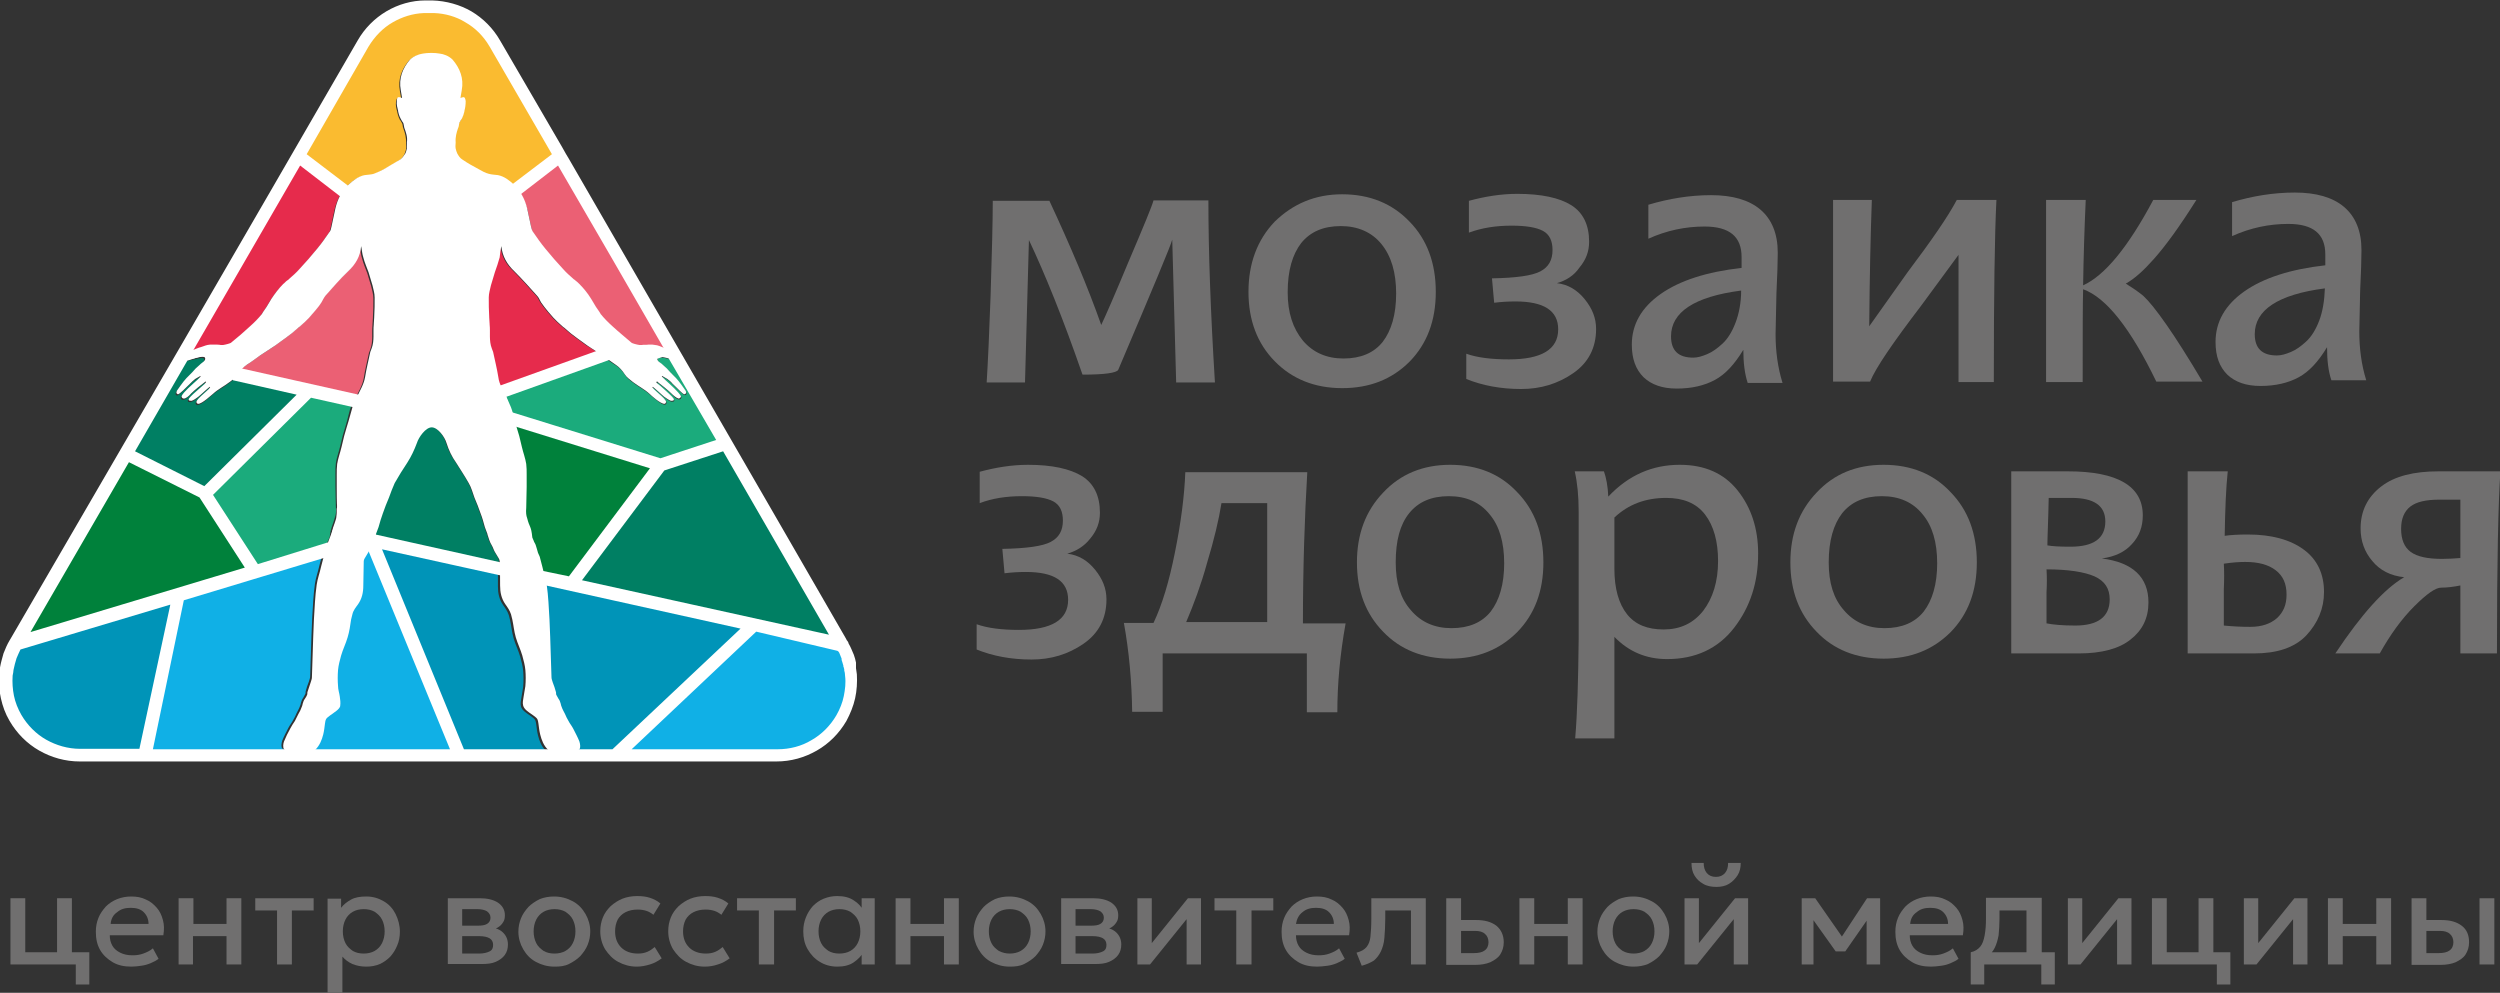 <?xml version="1.0" encoding="UTF-8"?> <svg xmlns="http://www.w3.org/2000/svg" xmlns:xlink="http://www.w3.org/1999/xlink" version="1.1" id="Слой_1" x="0px" y="0px" viewBox="0 0 573.9 227.9" style="enable-background:new 0 0 573.9 227.9;" xml:space="preserve"><rect x="0" y="0" width="573.9" height="227.9" fill="#333333" stroke="none"/> <style type="text/css"> .st0{fill:#706F6F;} .st1{fill:#00813B;} .st2{fill:#EB6074;} .st3{fill:#10B0E6;} .st4{fill:#E62B4C;} .st5{fill:#007F63;} .st6{fill:#0094B8;} .st7{fill:#FABB30;} .st8{fill-rule:evenodd;clip-rule:evenodd;fill:#1BAB7C;} .st9{fill:#FFFFFF;} </style> <g> <g> <g> <g> <path class="st0" d="M264.8,46h12.6c0,11.7,0.5,25.7,1.5,41.8H270L269.1,55c-0.3,1.3-4.5,11.3-12.4,29.9 c-0.4,0.7-3.1,1.1-8.2,1.1c-4.5-13-8.7-23.3-12.3-30.9l-0.9,32.7h-8.8c0.3-4.8,0.6-11.4,0.9-19.9c0.3-9.7,0.5-17,0.5-21.8h13 c4.9,10.5,8.9,20,11.9,28.5c1-2.1,3.1-6.9,6.3-14.6C262.6,51.8,264.5,47.2,264.8,46z"></path> <path class="st0" d="M308.1,44.6c6.3,0,11.5,2.1,15.5,6.3c4,4.1,6,9.5,6,16.1c0,6.6-2,11.9-6,16c-4.1,4.1-9.2,6.1-15.5,6.1 c-6.3,0-11.5-2.1-15.5-6.2c-4-4.1-6-9.4-6-15.9c0-6.5,2-11.9,6-16.1C296.8,46.8,301.9,44.6,308.1,44.6z M295.6,67.1 c0,4.7,1.2,8.3,3.5,11.1c2.3,2.7,5.4,4.1,9.3,4.1c4,0,7-1.3,9-3.8c2-2.6,3.1-6.3,3.1-11.1c0-4.8-1.1-8.6-3.4-11.4 c-2.2-2.7-5.4-4.1-9.3-4.1c-4,0-7,1.3-9.1,3.9C296.7,58.4,295.6,62.1,295.6,67.1z"></path> <path class="st0" d="M357.4,65c2.6,0.3,4.7,1.6,6.4,3.7c1.7,2.1,2.6,4.3,2.6,6.8c0,4.4-1.8,7.8-5.3,10.2 c-3.5,2.4-7.4,3.6-11.9,3.6c-4.7,0-8.9-0.8-12.6-2.3v-5.8c2.5,0.9,5.8,1.3,9.8,1.3c7.5,0,11.3-2.3,11.3-6.9 c0-4.3-3.3-6.4-9.8-6.4c-1.7,0-3.3,0.1-4.9,0.3l-0.5-5.6c5.5-0.1,9.2-0.6,11.1-1.6c1.9-1,2.8-2.6,2.8-4.9c0-2.1-0.7-3.6-2.2-4.4 c-1.5-0.8-3.9-1.2-7.2-1.2c-3.6,0-6.8,0.5-9.8,1.6v-7.3c3.7-1,7.4-1.6,11.1-1.6c5.5,0,9.7,0.9,12.4,2.6c2.7,1.7,4.1,4.5,4.1,8.4 c0,2.2-0.7,4.1-2.2,5.9C361.3,63.3,359.5,64.4,357.4,65z"></path> <path class="st0" d="M400.2,80.3c-2,3.3-4.1,5.6-6.5,6.9c-2.4,1.3-5.3,2-8.8,2c-3.3,0-5.8-0.9-7.6-2.6c-1.8-1.8-2.7-4.2-2.7-7.5 c0-4.6,2.2-8.5,6.6-11.6c4.4-3.1,10.6-5.1,18.6-6v-2.5c0-4.7-2.8-7-8.5-7c-4.4,0-8.7,0.9-12.9,2.8V47c4.7-1.4,9.5-2.2,14.4-2.2 c4.9,0,8.7,1.1,11.3,3.3c2.6,2.2,4,5.5,4,9.9c0,2.1-0.1,5.2-0.3,9.3c-0.1,5.5-0.2,8.7-0.2,9.4c0,3.9,0.5,7.7,1.6,11.2h-8 C400.5,85.8,400.2,83.2,400.2,80.3z M399.7,66.7c-10.8,1.4-16.1,5-16.1,10.5c0,3.3,1.7,4.9,5.1,4.9c1,0,2-0.3,3.2-0.8 c1.2-0.5,2.3-1.3,3.5-2.4c1.2-1.1,2.2-2.7,3-4.8C399.2,72,399.7,69.5,399.7,66.7z"></path> <path class="st0" d="M449.2,45.9h9.1c-0.4,7.8-0.6,21.8-0.6,41.8h-8.1V58.5L441,70.2c-6.4,8.4-10.4,14.2-11.7,17.4h-8.5V45.9 h8.9c-0.3,8.1-0.5,17.8-0.6,29l8.8-12.4C443.4,55.2,447.2,49.7,449.2,45.9z"></path> <path class="st0" d="M478.1,87.7h-8.4V45.9h9.1c-0.3,6.6-0.5,13.1-0.6,19.6c4.9-2.2,10.3-8.7,16.1-19.6h9.9 c-3.9,6.2-7.2,10.7-9.8,13.6c-2.3,2.6-4.4,4.5-6.4,5.6c1.6,1,2.9,1.9,4,2.8c2.6,2.4,7.2,8.9,13.6,19.7H495 c-5.9-12.2-11.5-19.3-16.8-21.2C478.1,69.5,478.1,76.6,478.1,87.7z"></path> <path class="st0" d="M534.2,79.7c-2,3.3-4.1,5.6-6.5,6.9c-2.4,1.3-5.3,2-8.8,2c-3.3,0-5.8-0.9-7.6-2.6c-1.8-1.8-2.7-4.2-2.7-7.5 c0-4.6,2.2-8.5,6.6-11.6c4.4-3.1,10.6-5.1,18.6-6v-2.5c0-4.7-2.8-7-8.5-7c-4.4,0-8.7,0.9-12.9,2.8v-7.8 c4.7-1.4,9.5-2.2,14.4-2.2c4.9,0,8.7,1.1,11.3,3.3c2.6,2.2,4,5.5,4,9.9c0,2.1-0.1,5.2-0.3,9.3c-0.1,5.5-0.2,8.7-0.2,9.4 c0,3.9,0.5,7.7,1.6,11.2h-8C534.5,85.3,534.2,82.7,534.2,79.7z M533.7,66.2c-10.8,1.4-16.1,5-16.1,10.5c0,3.3,1.7,4.9,5.1,4.9 c1,0,2-0.3,3.2-0.8c1.2-0.5,2.3-1.3,3.5-2.4c1.2-1.1,2.2-2.7,3-4.8C533.2,71.5,533.6,69,533.7,66.2z"></path> </g> <g> <path class="st0" d="M245,127.1c2.6,0.3,4.7,1.6,6.4,3.7c1.7,2.1,2.6,4.3,2.6,6.8c0,4.4-1.8,7.8-5.3,10.2 c-3.5,2.4-7.4,3.6-11.9,3.6c-4.7,0-8.9-0.8-12.6-2.3v-5.8c2.5,0.9,5.8,1.3,9.7,1.3c7.5,0,11.3-2.3,11.3-6.9 c0-4.3-3.2-6.4-9.7-6.4c-1.7,0-3.3,0.1-4.9,0.3l-0.5-5.6c5.5-0.1,9.2-0.6,11.1-1.6c1.9-1,2.8-2.6,2.8-4.9c0-2.1-0.7-3.6-2.2-4.4 c-1.5-0.8-3.9-1.2-7.2-1.2c-3.6,0-6.8,0.5-9.7,1.6v-7.2c3.7-1,7.4-1.6,11.1-1.6c5.5,0,9.6,0.9,12.4,2.6c2.7,1.7,4.1,4.5,4.1,8.4 c0,2.2-0.7,4.1-2.2,5.9C248.9,125.4,247.1,126.5,245,127.1z"></path> <path class="st0" d="M266.9,150v13.4h-7c-0.1-7-0.7-13.8-1.9-20.4h6.8c2-4.2,3.6-9.6,4.9-16.1c1.4-6.9,2.2-13.1,2.4-18.5h28 c-0.6,10.2-1,21.8-1,34.7h9.8c-1.3,7.2-1.9,14-1.9,20.4h-7V150H266.9z M290.9,115.5h-10.5c-0.6,3.8-1.7,8.4-3.3,13.7 c-1.4,5.1-3.1,9.6-4.8,13.6h18.6V115.5z"></path> <path class="st0" d="M332.9,106.7c6.3,0,11.5,2.1,15.4,6.3c4,4.1,6,9.5,6,16.1c0,6.6-2,11.9-6,16c-4.1,4.1-9.2,6.1-15.4,6.1 c-6.3,0-11.5-2.1-15.4-6.2c-4-4.1-6-9.4-6-15.9c0-6.5,2-11.8,6-16C321.5,108.8,326.7,106.7,332.9,106.7z M320.4,129.1 c0,4.7,1.1,8.3,3.5,11c2.3,2.7,5.4,4.1,9.3,4.1c4,0,7-1.3,9-3.8c2-2.6,3.1-6.3,3.1-11.1c0-4.8-1.1-8.6-3.4-11.3 c-2.2-2.7-5.3-4.1-9.3-4.1c-4,0-7,1.3-9.1,3.9C321.4,120.4,320.4,124.1,320.4,129.1z"></path> <path class="st0" d="M385.6,106.7c5.8,0,10.2,2,13.3,5.9c3.1,3.9,4.7,8.7,4.7,14.5c0,6.6-1.8,12.2-5.5,17 c-3.7,4.8-8.9,7.2-15.4,7.2c-4.8,0-8.8-1.7-12.1-5.1v23.3h-9c0.5-5.8,0.7-13.4,0.8-22.8v-29.2c0-3.6-0.3-6.7-0.9-9.3h6.7 c0.5,1.4,0.9,3.4,1,5.8C373.9,109,379.4,106.7,385.6,106.7z M370.6,118.8v11.8c0,4.5,1,8,2.9,10.4c1.9,2.4,4.7,3.5,8.4,3.5 c3.8,0,6.8-1.4,9.1-4.3c2.2-2.9,3.4-6.7,3.4-11.4c0-4.5-1-8.1-3-10.7c-2-2.6-5-3.8-8.9-3.8C377.7,114.3,373.8,115.8,370.6,118.8 z"></path> <path class="st0" d="M432.4,106.7c6.3,0,11.5,2.1,15.4,6.3c4,4.1,6,9.5,6,16.1c0,6.6-2,11.9-6,16c-4.1,4.1-9.2,6.1-15.4,6.1 c-6.3,0-11.5-2.1-15.4-6.2c-4-4.1-6-9.4-6-15.9c0-6.5,2-11.8,6-16C421,108.8,426.1,106.7,432.4,106.7z M419.8,129.1 c0,4.7,1.1,8.3,3.5,11c2.3,2.7,5.4,4.1,9.3,4.1c4,0,7-1.3,9-3.8c2-2.6,3.1-6.3,3.1-11.1c0-4.8-1.1-8.6-3.4-11.3 c-2.2-2.7-5.3-4.1-9.3-4.1c-4,0-7,1.3-9.1,3.9C420.9,120.4,419.8,124.1,419.8,129.1z"></path> <path class="st0" d="M477.2,150h-15.5v-41.8h13c11.4,0,17.2,3.4,17.2,10.1c0,2.6-0.8,4.8-2.5,6.6c-1.6,1.8-3.9,2.9-6.9,3.3 c7.1,0.9,10.7,4.3,10.7,10.1c0,3.6-1.4,6.4-4.1,8.5C486.5,148.9,482.5,150,477.2,150z M469.8,135.9v7.2c1.5,0.3,3.7,0.5,6.6,0.5 c5.2,0,7.9-2,7.9-6c0-2.5-1.1-4.2-3.5-5.3c-2.3-1-6-1.6-11-1.6C469.9,132.5,469.9,134.1,469.8,135.9z M470,125.2 c1.1,0.2,2.8,0.3,5.3,0.3c5.3,0,8-1.9,8-5.8c0-3.6-2.6-5.4-7.7-5.4h-5.3C470.2,119.6,470,123.3,470,125.2z"></path> <path class="st0" d="M502.2,150v-41.8h9.2c-0.4,3.8-0.6,8.7-0.7,14.8c1.4-0.2,3.2-0.3,5.3-0.3c5.5,0,9.8,1.2,12.9,3.5 c3.1,2.3,4.6,5.6,4.6,9.7c0,3.8-1.4,7.1-4.1,10c-2.7,2.8-6.7,4.1-12,4.1H502.2z M510.5,135.2v8.4c2,0.2,4,0.3,6.1,0.3 c2.6,0,4.6-0.7,6.1-2c1.5-1.4,2.2-3.1,2.2-5.4c0-2.5-0.8-4.3-2.5-5.6c-1.7-1.3-4-1.9-7-1.9c-1.3,0-2.9,0.1-4.9,0.4 C510.6,131.1,510.6,133.1,510.5,135.2z"></path> <path class="st0" d="M551.9,132.5c-3.1-0.3-5.6-1.6-7.3-3.7c-1.8-2.1-2.7-4.6-2.7-7.5c0-4,1.6-7.2,4.7-9.6 c3.1-2.4,7.5-3.5,13.2-3.5h14.2c-0.5,7-0.8,20.9-0.8,41.8h-8.4v-15.6c-1.5,0.3-3,0.5-4.4,0.5c-1.3,0-3.3,1.4-6.2,4.3 c-2.9,2.9-5.5,6.5-7.9,10.8h-10.2C542.1,141,547.3,135.2,551.9,132.5z M564.8,128.1v-13.4H560c-3.1,0-5.3,0.5-6.7,1.6 c-1.4,1.1-2.1,2.8-2.1,5.1c0,2.4,0.7,4.2,2.2,5.3c1.5,1.1,3.9,1.6,7.2,1.6C562.1,128.3,563.5,128.2,564.8,128.1z"></path> </g> </g> <g> <path class="st0" d="M2.4,221.4v-15.2h3.4v12.4h7.3v-12.4h3.4v15.2H2.4z M17.4,226v-4.6h-2.5v-2.8h5.6v7.4H17.4z"></path> <path class="st0" d="M30.2,221.9c-1.7,0-3.1-0.3-4.3-1c-1.2-0.7-2.2-1.6-2.9-2.8c-0.7-1.2-1-2.6-1-4.2c0-1.2,0.2-2.2,0.6-3.2 c0.4-1,1-1.8,1.7-2.6c0.7-0.7,1.6-1.3,2.6-1.7c1-0.4,2.1-0.6,3.2-0.6c1.3,0,2.4,0.2,3.4,0.7c1,0.4,1.8,1.1,2.5,1.9 c0.7,0.8,1.1,1.7,1.4,2.8c0.3,1.1,0.3,2.2,0.1,3.5H25.2c0,0.9,0.2,1.7,0.6,2.4c0.4,0.7,1,1.2,1.8,1.6c0.8,0.4,1.7,0.6,2.8,0.6 c0.9,0,1.7-0.1,2.5-0.4c0.8-0.3,1.5-0.6,2.2-1.2l1.3,2.4c-0.5,0.4-1.1,0.7-1.8,1c-0.7,0.3-1.4,0.5-2.2,0.6 C31.7,221.8,30.9,221.9,30.2,221.9z M25.4,212.1h8.7c0-1.1-0.4-2-1.1-2.7c-0.7-0.7-1.7-1-3-1c-1.3,0-2.3,0.3-3.1,1 C26,210,25.5,210.9,25.4,212.1z"></path> <path class="st0" d="M41,221.4v-15.2h3.4v5.9H52v-5.9h3.4v15.2H52v-6.5h-7.7v6.5H41z"></path> <path class="st0" d="M63.6,221.4V209h-5v-2.8H72v2.8h-5v12.4H63.6z"></path> <path class="st0" d="M75.2,227.9v-21.6h3.1v2.1c0.6-0.8,1.4-1.4,2.3-1.9c0.9-0.5,2.1-0.7,3.5-0.7c1.5,0,2.8,0.4,4,1.1 c1.2,0.7,2.1,1.7,2.7,2.9c0.6,1.2,1,2.6,1,4.1c0,1.1-0.2,2.2-0.6,3.1c-0.4,1-0.9,1.8-1.6,2.6c-0.7,0.7-1.5,1.3-2.4,1.7 c-0.9,0.4-2,0.6-3.1,0.6c-1.2,0-2.2-0.2-3.2-0.6c-0.9-0.4-1.7-1-2.3-1.7v8.4H75.2z M83.5,218.9c0.9,0,1.8-0.2,2.5-0.6 c0.7-0.4,1.3-1,1.7-1.8c0.4-0.8,0.6-1.7,0.6-2.7s-0.2-1.9-0.6-2.7c-0.4-0.8-1-1.3-1.7-1.8c-0.7-0.4-1.6-0.6-2.5-0.6 c-0.9,0-1.8,0.2-2.5,0.6c-0.7,0.4-1.3,1-1.7,1.8c-0.4,0.8-0.6,1.7-0.6,2.7s0.2,1.9,0.6,2.7c0.4,0.8,1,1.3,1.7,1.8 C81.7,218.7,82.5,218.9,83.5,218.9z"></path> <path class="st0" d="M102.8,221.4v-15.2h7.3c1.7,0,3.1,0.3,4.2,1c1,0.7,1.6,1.6,1.6,2.9c0,0.6-0.1,1.2-0.4,1.6 c-0.3,0.5-0.7,0.9-1.2,1.2c-0.5,0.3-1.1,0.5-1.8,0.7l-0.1-0.8c1.4,0.2,2.4,0.6,3.1,1.3c0.7,0.7,1.1,1.6,1.1,2.7 c0,0.9-0.2,1.7-0.7,2.4c-0.5,0.7-1.2,1.2-2.1,1.6c-0.9,0.4-2,0.5-3.3,0.5H102.8z M106.1,218.9h3.9c1,0,1.8-0.2,2.4-0.5 c0.6-0.3,0.8-0.8,0.8-1.5c0-0.7-0.3-1.2-0.8-1.5c-0.5-0.3-1.3-0.5-2.4-0.5h-4.3v-2.4h3.9c1,0,1.7-0.1,2.2-0.4 c0.5-0.3,0.8-0.8,0.8-1.4c0-0.7-0.3-1.1-0.8-1.5c-0.5-0.3-1.3-0.5-2.2-0.5h-3.5V218.9z"></path> <path class="st0" d="M127.3,221.9c-1.6,0-3-0.4-4.3-1.1s-2.2-1.7-2.9-2.9c-0.7-1.2-1.1-2.6-1.1-4c0-1.1,0.2-2.1,0.6-3.1 c0.4-1,1-1.8,1.7-2.6c0.7-0.7,1.6-1.3,2.6-1.8c1-0.4,2.1-0.6,3.3-0.6c1.6,0,3,0.4,4.3,1.1c1.3,0.7,2.2,1.7,2.9,2.9 c0.7,1.2,1.1,2.6,1.1,4c0,1.1-0.2,2.1-0.6,3.1c-0.4,1-1,1.8-1.7,2.6c-0.7,0.7-1.6,1.3-2.6,1.8S128.5,221.9,127.3,221.9z M127.3,218.9c0.9,0,1.8-0.2,2.5-0.6c0.7-0.4,1.3-1,1.7-1.8c0.4-0.8,0.6-1.7,0.6-2.7s-0.2-1.9-0.6-2.7c-0.4-0.8-1-1.3-1.7-1.8 c-0.7-0.4-1.6-0.6-2.5-0.6c-0.9,0-1.8,0.2-2.5,0.6c-0.7,0.4-1.3,1-1.7,1.8c-0.4,0.8-0.6,1.7-0.6,2.7s0.2,1.9,0.6,2.7 c0.4,0.8,1,1.3,1.7,1.8C125.5,218.7,126.3,218.9,127.3,218.9z"></path> <path class="st0" d="M146.2,221.9c-1.6,0-3-0.4-4.3-1.1c-1.3-0.7-2.2-1.7-3-2.9c-0.7-1.2-1.1-2.6-1.1-4.1c0-1.2,0.2-2.2,0.6-3.2 c0.4-1,1-1.8,1.8-2.6c0.8-0.7,1.7-1.3,2.7-1.7c1-0.4,2.2-0.6,3.4-0.6c1,0,2,0.1,2.9,0.4c0.9,0.3,1.7,0.7,2.4,1.3l-1.6,2.6 c-0.5-0.4-1-0.7-1.6-0.9c-0.6-0.2-1.3-0.3-2-0.3c-1.1,0-2,0.2-2.8,0.6c-0.8,0.4-1.4,1-1.8,1.7c-0.4,0.8-0.6,1.7-0.6,2.7 c0,1.6,0.5,2.8,1.4,3.7c0.9,0.9,2.2,1.4,3.8,1.4c0.8,0,1.5-0.1,2.2-0.4c0.7-0.3,1.2-0.7,1.7-1.1l1.6,2.6 c-0.8,0.6-1.7,1.1-2.7,1.4C148.2,221.7,147.2,221.9,146.2,221.9z"></path> <path class="st0" d="M161.8,221.9c-1.6,0-3-0.4-4.3-1.1c-1.3-0.7-2.2-1.7-3-2.9c-0.7-1.2-1.1-2.6-1.1-4.1c0-1.2,0.2-2.2,0.6-3.2 c0.4-1,1-1.8,1.8-2.6c0.8-0.7,1.7-1.3,2.7-1.7c1-0.4,2.2-0.6,3.4-0.6c1,0,2,0.1,2.9,0.4c0.9,0.3,1.7,0.7,2.4,1.3l-1.6,2.6 c-0.5-0.4-1-0.7-1.6-0.9c-0.6-0.2-1.3-0.3-2-0.3c-1.1,0-2,0.2-2.8,0.6c-0.8,0.4-1.4,1-1.8,1.7c-0.4,0.8-0.6,1.7-0.6,2.7 c0,1.6,0.5,2.8,1.4,3.7c0.9,0.9,2.2,1.4,3.8,1.4c0.8,0,1.5-0.1,2.2-0.4c0.7-0.3,1.2-0.7,1.7-1.1l1.6,2.6 c-0.8,0.6-1.7,1.1-2.7,1.4C163.9,221.7,162.9,221.9,161.8,221.9z"></path> <path class="st0" d="M174.2,221.4V209h-5v-2.8h13.5v2.8h-5v12.4H174.2z"></path> <path class="st0" d="M192.2,221.9c-1.5,0-2.9-0.4-4-1.1c-1.2-0.7-2.1-1.7-2.8-2.9c-0.7-1.2-1-2.6-1-4.1c0-1.2,0.2-2.2,0.6-3.2 c0.4-1,0.9-1.8,1.6-2.6c0.7-0.7,1.5-1.3,2.5-1.7c1-0.4,2-0.6,3.1-0.6c1.5,0,2.8,0.3,3.8,1c1,0.6,1.8,1.5,2.3,2.5l-0.5,0.7v-3.7h3 v15.2h-3v-3.7l0.5,0.7c-0.5,1-1.3,1.8-2.3,2.5S193.7,221.9,192.2,221.9z M192.7,218.9c0.9,0,1.8-0.2,2.5-0.6 c0.7-0.4,1.3-1,1.7-1.8c0.4-0.8,0.6-1.7,0.6-2.7s-0.2-1.9-0.6-2.7c-0.4-0.8-1-1.3-1.7-1.8c-0.7-0.4-1.6-0.6-2.5-0.6 c-0.9,0-1.8,0.2-2.5,0.6c-0.7,0.4-1.3,1-1.7,1.8c-0.4,0.8-0.6,1.7-0.6,2.7s0.2,1.9,0.6,2.7c0.4,0.8,1,1.3,1.7,1.8 C190.9,218.7,191.7,218.9,192.7,218.9z"></path> <path class="st0" d="M205.6,221.4v-15.2h3.4v5.9h7.7v-5.9h3.4v15.2h-3.4v-6.5H209v6.5H205.6z"></path> <path class="st0" d="M231.8,221.9c-1.6,0-3-0.4-4.3-1.1c-1.3-0.7-2.2-1.7-2.9-2.9c-0.7-1.2-1.1-2.6-1.1-4c0-1.1,0.2-2.1,0.6-3.1 c0.4-1,1-1.8,1.7-2.6c0.7-0.7,1.6-1.3,2.6-1.8c1-0.4,2.1-0.6,3.3-0.6c1.6,0,3,0.4,4.3,1.1c1.3,0.7,2.2,1.7,2.9,2.9 c0.7,1.2,1.1,2.6,1.1,4c0,1.1-0.2,2.1-0.6,3.1c-0.4,1-1,1.8-1.7,2.6c-0.7,0.7-1.6,1.3-2.6,1.8S233,221.9,231.8,221.9z M231.8,218.9c0.9,0,1.8-0.2,2.5-0.6c0.7-0.4,1.3-1,1.7-1.8c0.4-0.8,0.6-1.7,0.6-2.7s-0.2-1.9-0.6-2.7c-0.4-0.8-1-1.3-1.7-1.8 c-0.7-0.4-1.6-0.6-2.5-0.6c-0.9,0-1.8,0.2-2.5,0.6c-0.7,0.4-1.3,1-1.7,1.8c-0.4,0.8-0.6,1.7-0.6,2.7s0.2,1.9,0.6,2.7 c0.4,0.8,1,1.3,1.7,1.8C230.1,218.7,230.9,218.9,231.8,218.9z"></path> <path class="st0" d="M243.6,221.4v-15.2h7.3c1.7,0,3.1,0.3,4.2,1c1,0.7,1.6,1.6,1.6,2.9c0,0.6-0.1,1.2-0.4,1.6 c-0.3,0.5-0.7,0.9-1.2,1.2c-0.5,0.3-1.1,0.5-1.8,0.7l-0.1-0.8c1.4,0.2,2.4,0.6,3.1,1.3s1.1,1.6,1.1,2.7c0,0.9-0.2,1.7-0.7,2.4 c-0.5,0.7-1.2,1.2-2.1,1.6c-0.9,0.4-2,0.5-3.3,0.5H243.6z M246.9,218.9h3.9c1,0,1.8-0.2,2.4-0.5c0.6-0.3,0.8-0.8,0.8-1.5 c0-0.7-0.3-1.2-0.8-1.5c-0.5-0.3-1.3-0.5-2.4-0.5h-4.3v-2.4h3.9c1,0,1.7-0.1,2.2-0.4c0.5-0.3,0.8-0.8,0.8-1.4 c0-0.7-0.3-1.1-0.8-1.5c-0.5-0.3-1.3-0.5-2.2-0.5h-3.5V218.9z"></path> <path class="st0" d="M261.1,221.4v-15.2h3.3v10.3l8.3-10.3h3v15.2h-3.3V211l-8.4,10.4H261.1z"></path> <path class="st0" d="M283.8,221.4V209h-5v-2.8h13.5v2.8h-5v12.4H283.8z"></path> <path class="st0" d="M302.4,221.9c-1.7,0-3.1-0.3-4.3-1c-1.2-0.7-2.2-1.6-2.9-2.8c-0.7-1.2-1-2.6-1-4.2c0-1.2,0.2-2.2,0.6-3.2 c0.4-1,1-1.8,1.7-2.6c0.7-0.7,1.6-1.3,2.6-1.7s2.1-0.6,3.2-0.6c1.3,0,2.4,0.2,3.4,0.7c1,0.4,1.8,1.1,2.5,1.9 c0.7,0.8,1.1,1.7,1.4,2.8c0.3,1.1,0.3,2.2,0.1,3.5h-12.2c0,0.9,0.2,1.7,0.6,2.4c0.4,0.7,1,1.2,1.8,1.6c0.8,0.4,1.7,0.6,2.8,0.6 c0.9,0,1.7-0.1,2.5-0.4c0.8-0.3,1.5-0.6,2.2-1.2l1.3,2.4c-0.5,0.4-1.1,0.7-1.8,1c-0.7,0.3-1.4,0.5-2.2,0.6 C303.8,221.8,303.1,221.9,302.4,221.9z M297.5,212.1h8.7c0-1.1-0.4-2-1.1-2.7c-0.7-0.7-1.7-1-3-1c-1.3,0-2.3,0.3-3.1,1 C298.2,210,297.7,210.9,297.5,212.1z"></path> <path class="st0" d="M312.6,221.7l-1.2-3c1.1-0.3,1.8-0.7,2.3-1.3c0.5-0.6,0.8-1.4,0.9-2.4c0.1-1,0.2-2.3,0.2-4v-4.8h12.5v15.2 h-3.4V209H318v2c0,1.6-0.1,3-0.2,4.3s-0.4,2.2-0.8,3.1c-0.4,0.8-0.9,1.5-1.6,2.1C314.6,221,313.7,221.4,312.6,221.7z"></path> <path class="st0" d="M332,221.4v-15.2h3.4v12.6h2.9c1.1,0,2-0.2,2.5-0.6c0.6-0.4,0.9-1.1,0.9-1.9c0-0.8-0.3-1.5-0.8-1.9 c-0.5-0.5-1.3-0.7-2.3-0.7h-3.7v-2.5h3.9c2,0,3.5,0.4,4.7,1.3c1.1,0.9,1.7,2.2,1.7,3.8c0,1.1-0.3,2-0.8,2.8 c-0.5,0.8-1.3,1.3-2.3,1.8c-1,0.4-2.1,0.6-3.5,0.6H332z"></path> <path class="st0" d="M348.8,221.4v-15.2h3.4v5.9h7.7v-5.9h3.4v15.2h-3.4v-6.5h-7.7v6.5H348.8z"></path> <path class="st0" d="M375,221.9c-1.6,0-3-0.4-4.3-1.1s-2.2-1.7-2.9-2.9c-0.7-1.2-1.1-2.6-1.1-4c0-1.1,0.2-2.1,0.6-3.1 c0.4-1,1-1.8,1.7-2.6c0.7-0.7,1.6-1.3,2.6-1.8c1-0.4,2.1-0.6,3.3-0.6c1.6,0,3,0.4,4.3,1.1c1.3,0.7,2.2,1.7,2.9,2.9 c0.7,1.2,1.1,2.6,1.1,4c0,1.1-0.2,2.1-0.6,3.1c-0.4,1-1,1.8-1.7,2.6c-0.7,0.7-1.6,1.3-2.6,1.8C377.3,221.7,376.2,221.9,375,221.9 z M375,218.9c0.9,0,1.8-0.2,2.5-0.6c0.7-0.4,1.3-1,1.7-1.8c0.4-0.8,0.6-1.7,0.6-2.7s-0.2-1.9-0.6-2.7c-0.4-0.8-1-1.3-1.7-1.8 c-0.7-0.4-1.6-0.6-2.5-0.6c-0.9,0-1.8,0.2-2.5,0.6c-0.7,0.4-1.3,1-1.7,1.8c-0.4,0.8-0.6,1.7-0.6,2.7s0.2,1.9,0.6,2.7 c0.4,0.8,1,1.3,1.7,1.8C373.2,218.7,374.1,218.9,375,218.9z"></path> <path class="st0" d="M386.7,221.4v-15.2h3.3v10.3l8.3-10.3h3v15.2H398V211l-8.4,10.4H386.7z M394,203.6c-1.1,0-2.2-0.2-3-0.7 c-0.9-0.5-1.5-1.1-2-1.9c-0.5-0.8-0.7-1.8-0.7-2.9h2.8c0,0.9,0.2,1.7,0.7,2.3c0.5,0.6,1.2,0.9,2.1,0.9c0.9,0,1.6-0.3,2.1-0.9 c0.5-0.6,0.7-1.3,0.7-2.3h2.9c0,1.1-0.2,2-0.7,2.8c-0.5,0.8-1.2,1.5-2,2C396.1,203.4,395.1,203.6,394,203.6z"></path> <path class="st0" d="M413.6,221.4v-15.2h3h0.1l6.9,9.9l-1.5,0l6.5-9.9h3v15.2h-3.1l0-11.2l0.6,0.3l-5.5,7.9h-2.2l-5.7-8l0.6-0.3 l0,11.3H413.6z"></path> <path class="st0" d="M443.3,221.9c-1.7,0-3.1-0.3-4.3-1c-1.2-0.7-2.2-1.6-2.9-2.8c-0.7-1.2-1-2.6-1-4.2c0-1.2,0.2-2.2,0.6-3.2 c0.4-1,1-1.8,1.7-2.6c0.7-0.7,1.6-1.3,2.6-1.7s2.1-0.6,3.2-0.6c1.3,0,2.4,0.2,3.4,0.7c1,0.4,1.8,1.1,2.5,1.9 c0.7,0.8,1.1,1.7,1.4,2.8c0.3,1.1,0.3,2.2,0.1,3.5h-12.2c0,0.9,0.2,1.7,0.6,2.4c0.4,0.7,1,1.2,1.8,1.6c0.8,0.4,1.7,0.6,2.8,0.6 c0.9,0,1.7-0.1,2.5-0.4c0.8-0.3,1.5-0.6,2.2-1.2l1.3,2.4c-0.5,0.4-1.1,0.7-1.8,1c-0.7,0.3-1.4,0.5-2.2,0.6 C444.8,221.8,444.1,221.9,443.3,221.9z M438.5,212.1h8.7c0-1.1-0.4-2-1.1-2.7c-0.7-0.7-1.7-1-3-1c-1.3,0-2.3,0.3-3.1,1 C439.1,210,438.6,210.9,438.5,212.1z"></path> <path class="st0" d="M465.2,221.4V209H459v2c0,1.4-0.1,2.6-0.2,3.7c-0.2,1.1-0.5,2.1-0.9,2.9c-0.4,0.8-1,1.5-1.8,2.1 c-0.8,0.6-1.7,1-2.9,1.2l-0.8-2.3c1-0.2,1.7-0.7,2.2-1.3c0.5-0.6,0.8-1.5,1-2.6c0.2-1.1,0.3-2.3,0.3-3.8v-4.8h12.8v15.2H465.2z M452.4,226v-7.3l2.1,0.2l0.5-0.3h16.7v7.4h-3.1v-4.6h-13.1v4.6H452.4z"></path> <path class="st0" d="M474.7,221.4v-15.2h3.3v10.3l8.3-10.3h3v15.2H486V211l-8.4,10.4H474.7z"></path> <path class="st0" d="M494,221.4v-15.2h3.4v12.4h7.3v-12.4h3.4v15.2H494z M508.9,226v-4.6h-2.5v-2.8h5.6v7.4H508.9z"></path> <path class="st0" d="M515.1,221.4v-15.2h3.3v10.3l8.3-10.3h3v15.2h-3.3V211l-8.4,10.4H515.1z"></path> <path class="st0" d="M534.4,221.4v-15.2h3.4v5.9h7.7v-5.9h3.4v15.2h-3.4v-6.5h-7.7v6.5H534.4z"></path> <path class="st0" d="M553.6,221.4v-15.2h3.4v12.6h2.8c1.1,0,2-0.2,2.5-0.6c0.6-0.4,0.9-1.1,0.9-1.9c0-0.8-0.3-1.5-0.8-1.9 c-0.5-0.5-1.3-0.7-2.3-0.7h-3.5v-2.5h3.8c2,0,3.5,0.4,4.7,1.3s1.7,2.2,1.7,3.8c0,1.1-0.3,2-0.8,2.8c-0.5,0.8-1.3,1.3-2.3,1.8 c-1,0.4-2.1,0.6-3.5,0.6H553.6z M569.2,221.4v-15.2h3.4v15.2H569.2z"></path> </g> <g> <path class="st1" d="M117.9,96.3l33.7,10.4L131.2,134l-6.2-1.3c-0.2-0.9-0.5-1.8-0.7-2.7c-0.2-0.8-0.4-1.5-0.6-2.3 c-0.1-0.3-0.3-0.6-0.4-0.9c-0.2-0.6-0.3-1.2-0.5-1.7c-0.1-0.4-0.4-0.7-0.5-1.1c-0.1-0.2-0.2-0.5-0.3-0.7v0v0 c-0.3-2.9-0.6-2.1-1.2-4.5c-0.2-0.5-0.3-1.3-0.2-2.3c0-1,0.1-3.9,0.1-4.8c0-0.1,0-0.2,0-0.2v0c0-0.3,0-0.5,0-0.8 c0-0.6,0-1.2,0-1.9l0,0c0-0.8,0-1.6-0.1-2.4c-0.2-1.3-0.7-2.6-1-3.9c-0.2-0.8-0.4-1.6-0.6-2.5c-0.3-1.1-0.7-2.2-1-3.4L117.9,96.3 L117.9,96.3z"></path> <path class="st2" d="M81.2,92l-26.9-6l0,0c0.1-0.2,0.2-0.4,0.4-0.5l0.8-0.9c0.3-0.3,0.6-0.5,0.9-0.7c1-0.6,2-1.4,3-2.1 c1.2-0.8,2.4-1.6,3.5-2.3c0.4-0.3,0.7-0.5,1.1-0.8c0,0,2.1-1.5,2.7-2c0,0,0,0,0,0c0.5-0.4,1-0.9,1.5-1.3c0,0,0.1-0.1,0.4-0.3 c0,0,0.1-0.1,0.1-0.1l0,0c0.3-0.3,0.7-0.6,1-0.9c0.3-0.3,0.6-0.6,0.9-0.9h0l0,0l1.3-1.5c0.6-0.7,1.1-1.3,1.6-2.1 c0.3-0.5,0.5-1,0.9-1.5c1.7-1.9,3.4-3.9,5.2-5.6c1.7-1.6,2.8-3.4,3-5.8l0,0l0,0c0.2,0.9,0.2,1.7,0.5,2.6c0.3,1.2,0.8,2.3,1.2,3.4 c0.3,1,0.6,2,0.9,3c0.2,0.9,0.5,1.8,0.5,2.8c0,1.5,0,2.9-0.1,4.4h0l0,0.1l-0.1,1.6c0,0,0,0.1,0,0.1c-0.2,1.8,0.2,3.7-0.5,5.5 c-0.1,0.3-0.2,0.5-0.3,0.8c-0.4,1.9-0.9,3.9-1.2,5.8c-0.3,1.7-1.2,3.1-1.9,4.6C81.5,91.4,81.4,91.7,81.2,92L81.2,92z"></path> <path class="st3" d="M41,136.6l-7.7,36.8l5.6,0l66.6,0.2l-20.2-49.2c-0.1,0.2-0.2,0.4-0.4,0.6c-0.3,0.5-0.4,1-0.7,1.5 c-0.3,0.5-0.6,1-0.9,1.5c-0.1,0.2-0.2,0.4-0.2,0.6c-0.1,1.9-0.1,3.7-0.1,5.6c0,1.6-0.3,3-1.2,4.3c-0.5,0.7-1,1.4-1.3,2.3 c-0.1,0.4-0.2,0.8-0.3,1.2c-0.3,1.4-0.4,2.7-0.8,4.1c-0.4,1.4-1.1,2.8-1.5,4.2c-0.3,1.1-0.6,2.2-0.7,3.3c-0.1,1.2-0.1,2.5,0,3.7 c0.1,0.8,0.3,1.6,0.4,2.4c0.1,0.7,0.3,1.4,0.1,2.1c-0.1,0.4-0.5,0.9-0.9,1.2c-0.6,0.5-1.3,0.9-1.9,1.4c0,0-0.4,0.3-0.5,0.6 c-0.1,0.3-0.1,0.3-0.2,0.9c-0.1,0.8-0.2,1.7-0.4,2.5c-0.3,1.2-0.8,2.6-1.8,3.5c-0.8,0.8-2.1,1-3.4,1c-0.6,0-1.2-0.1-1.8-0.1 c-0.7-0.1-1.5-0.5-2-1c-0.3-0.3-0.2-1.2,0-1.8c0.4-1,0.9-1.9,1.4-2.9c0.3-0.6,0.8-1.2,1.1-1.8c0.3-0.5,0.6-1.1,0.8-1.6 c0.3-0.6,0.6-1.1,0.8-1.7c0.1-0.2,0.1-0.3,0.2-0.7c0.1-0.4,0.3-0.8,0.3-0.8c0.1-0.1,0.1-0.2,0.2-0.3l0,0c0.2-0.3,0.3-0.6,0.5-0.9 c0.1-0.2,0-0.5,0.1-0.7c0.2-0.7,0.4-1.4,0.7-2.1c0.1-0.4,0.3-0.8,0.3-1.2c0.1-3.1,0.2-6.2,0.3-9.3c0.1-2.7,0.2-5.3,0.4-8 c0.1-1.3,0.2-2.7,0.4-4c0.2-1.4,0.7-2.7,1-4.1c0.2-0.8,0.4-1.5,0.6-2.3c0.1-0.3,0.3-0.6,0.4-0.9c0.1-0.2,0.1-0.4,0.1-0.5 L41,136.6L41,136.6z"></path> <path class="st2" d="M118.7,43.5l9.9-7.6l26.1,45.2c-0.8-0.3-1.7-0.7-2.3-0.9c-0.5-0.2-1.4-0.6-1.9-0.6c-0.2,0-0.5-0.1-0.7-0.1 l0,0h0l0,0c-0.3,0-0.6,0-0.8,0c-0.4,0.1-1.2,0-1.6,0.1c-0.1,0-0.3,0-0.5,0c-0.7-0.1-1.7-0.4-1.8-0.5c-1.5-1.3-3-2.5-4.4-3.8 c-1-0.9-1.9-1.8-2.7-2.8c-0.1-0.2-0.2-0.3-0.3-0.5h0c-0.6-0.8-1-1.5-1-1.5l0,0h0c-0.3-0.5-0.6-1-0.9-1.5 c-0.8-1.3-1.7-2.4-2.7-3.4l0,0c-0.3-0.3-0.6-0.6-0.9-0.8c-0.1-0.1-0.2-0.2-0.4-0.3l0,0c0,0-0.1-0.1-0.1-0.1 c-0.8-0.7-1.6-1.4-2.3-2.2c-1.4-1.5-2.8-3.1-4.1-4.7c-1-1.2-1.9-2.5-2.8-3.8c-0.3-0.4-0.4-0.9-0.5-1.3c-0.3-1.4-0.6-2.8-0.9-4.2 C120.5,46.3,119.8,44.8,118.7,43.5L118.7,43.5z"></path> <path class="st4" d="M42.1,81.5l26.3-45.6l10.4,7.9c-1,1.2-1.6,2.7-2,4.3c-0.3,1.4-0.6,2.8-0.9,4.2c-0.1,0.5-0.2,1-0.5,1.3 c-0.9,1.3-1.8,2.6-2.8,3.8c-1.3,1.6-2.7,3.2-4.1,4.7c-0.7,0.8-1.5,1.5-2.3,2.2c0,0-0.1,0.1-0.1,0.1l0,0c-0.1,0.1-0.2,0.2-0.4,0.3 c-0.3,0.2-0.6,0.6-0.9,0.8v0c-1,1-1.9,2.2-2.7,3.4c-0.3,0.5-0.6,1-0.9,1.5h0l0,0c0,0-0.4,0.7-1,1.5h0c-0.1,0.2-0.2,0.3-0.3,0.5 c-0.8,1-1.7,1.9-2.7,2.8c-1.4,1.3-2.9,2.6-4.4,3.8c-0.1,0.1-1.1,0.4-1.8,0.5c-0.2,0-0.4,0-0.5,0c-0.4-0.1-1.2-0.1-1.6-0.1 c-0.2,0-0.5,0-0.8,0l0,0h0l0,0c-0.3,0-0.5,0.1-0.7,0.1c-0.5,0.1-1.4,0.5-1.9,0.6c-0.8,0.3-2.1,0.8-2.9,1.2 C42.4,81.3,42.3,81.4,42.1,81.5L42.1,81.5z"></path> <path class="st5" d="M79,147.8L79,147.8l0-0.1l0-0.1l0-0.1l0,0l0-0.1L79,147.8z M79.1,147.5L79.1,147.5L79.1,147.5L79.1,147.5 L79.1,147.5z M79.1,147.4L79.1,147.4L79.1,147.4L79.1,147.4L79.1,147.4z M79.2,147.1L79.2,147.1l0-0.1L79.2,147.1z M79.3,147 L79.3,147L79.3,147L79.3,147L79.3,147z M79.4,146.6L79.4,146.6L79.4,146.6L79.4,146.6L79.4,146.6z M79.4,146.5L79.4,146.5 L79.4,146.5l0.1-0.3l0,0C79.5,146.3,79.5,146.4,79.4,146.5L79.4,146.5z M85.2,124.6L85.2,124.6L85.2,124.6z M85.2,124.6 L85.2,124.6L85.2,124.6L85.2,124.6L85.2,124.6L85.2,124.6z M85.4,124.3l0-0.1L85.4,124.3L85.4,124.3L85.4,124.3L85.4,124.3 L85.4,124.3L85.4,124.3z M85.5,124.2c0.2-0.5,0.4-1.1,0.6-1.7c0,0,0,0,0-0.1l0,0l0,0c0.2-0.5,0.6-1.6,0.6-1.6 c0.3-1.1,0.6-2.1,1-3.2c0.4-1.2,0.9-2.4,1.4-3.6c0.4-1.1,0.8-2.2,1.3-3.3c0.9-1.6,1.9-3.2,2.9-4.7c0.9-1.4,1.6-2.9,2.2-4.5 c0.4-1.3,2-3.6,3.4-3.6h0c1.4,0,3,2.2,3.4,3.6c0.5,1.6,1.2,3.1,2.2,4.5c1,1.6,2,3.1,2.9,4.7c0.6,1,0.9,2.2,1.3,3.3 c0.5,1.2,1,2.4,1.4,3.6c0.4,1,0.7,2.1,1,3.2c0,0,0.4,1.1,0.6,1.6l0,0l0,0c0,0,0,0,0,0.1c0.3,0.9,0.5,1.7,1,2.5 c0.3,0.5,0.4,1,0.7,1.5c0.3,0.5,0.6,1,0.9,1.5c0.1,0.2,0.2,0.4,0.2,0.6l0.1,1.8l0,0l-29-6.4L85.5,124.2L85.5,124.2L85.5,124.2 L85.5,124.2L85.5,124.2L85.5,124.2z M114.5,130.5l0,0.4l0,0L114.5,130.5L114.5,130.5z M114.6,130.9l0,0.2l0,0.1l0,0l0,0.3l0-0.4 L114.6,130.9L114.6,130.9L114.6,130.9z M114.6,131.7L114.6,131.7L114.6,131.7L114.6,131.7L114.6,131.7z M114.6,131.9l0,0.2l0-0.1 L114.6,131.9L114.6,131.9L114.6,131.9z M114.6,132.1l0,0.2l0,0l0,0.1L114.6,132.1L114.6,132.1z M114.6,132.9L114.6,132.9 L114.6,132.9l0,0.1l0,0.3l0-0.2l0-0.1L114.6,132.9L114.6,132.9L114.6,132.9L114.6,132.9z M118.2,146.1L118.2,146.1l0.1,0.3l0,0 l0,0l0,0.1l0,0l0-0.1C118.3,146.4,118.2,146.3,118.2,146.1L118.2,146.1z M118.5,147L118.5,147L118.5,147l0.1,0.2l0,0L118.5,147 L118.5,147z M118.6,147.4L118.6,147.4L118.6,147.4L118.6,147.4L118.6,147.4L118.6,147.4L118.6,147.4L118.6,147.4z M118.8,147.8 L118.8,147.8L118.8,147.8L118.8,147.8z"></path> <path class="st5" d="M193.2,147.8h-0.3l-0.3-0.1c-20.5-4.5-41-9-61.5-13.6l0.1-0.2l20.4-27.2l0,0l15.1-4.9L193.2,147.8 L193.2,147.8z"></path> <path class="st5" d="M29,104.2l12.4-21.4l0,0c0.1,0,0.1,0,0.2,0.1l0,0l0.1,0l0,0c0,0,0,0,0.1,0c1.1,0.2,3.8-0.8,4.7-0.7 c0.1,0,0.2,0.1,0.3,0.1c0.5,0.8-0.8,1.3-1.1,1.7c-0.3,0.3-0.7,0.6-1,0.9c-0.4,0.5-1.1,1.2-1.7,1.8l-0.1,0.1 c-0.1,0.1-0.2,0.2-0.3,0.3c-0.7,0.7-2.2,2.9-2.2,2.9c0,0.1-0.1,0.3-0.1,0.4l0,0c0,0.2,0.1,0.3,0.3,0.4c0,0,0,0,0.1,0 c0.4-0.1,1.7-1.4,2.7-2.4c0.4-0.4,0.8-0.8,1.2-1.1l1.2-0.7c0.1,0,0,0.1,0,0.2c-0.2,0.2-0.4,0.4-0.7,0.7l0,0 c-1.2,1.1-3.2,2.8-3.6,3.7c-0.1,0.3,0.2,0.6,0.5,0.6h0c0,0,0,0,0,0c0.5,0,1.2-0.6,1.7-1.2c0.7-0.7,2.2-1.9,3-2.5 c0.1-0.1,0.3-0.2,0.3-0.2c0.1,0,0.1,0,0.1,0.1c0,0.1-0.2,0.2-0.3,0.4c-0.7,0.6-1.9,1.7-2.6,2.3c-0.2,0.2-1.1,1-1.1,1.3 c0,0.3,0.3,0.3,0.5,0.3c0.1,0,0.2,0,0.2,0c0.4-0.1,1.1-0.6,1.5-0.9c0.3-0.2,2.5-2.3,2.7-2.3c0,0,0,0,0,0c0.4,0.3-3.2,2.7-3.1,3.5 c0,0.2,0.2,0.4,0.4,0.4c0.9,0,3-2,3.4-2.3c1.2-1.1,2.5-1.7,3.8-2.7c0.8-0.6,1.4-1,1.9-1.8l0,0l26.9,6l0,0l0,0.1l0,0l-10.3-2.3 l-23.9,23.7l-0.2-0.2L29,104.2L29,104.2z M54.7,85.4c0.2-0.3,0.5-0.7,0.8-1l0,0L54.7,85.4L54.7,85.4L54.7,85.4z M72.1,71.4 L72.1,71.4L72.1,71.4L72.1,71.4z M72.3,71.1L72.3,71.1l-0.1,0.1L72.3,71.1z M72.5,70.9L72.5,70.9L72.5,70.9L72.5,70.9z M72.7,70.6L72.7,70.6L72.7,70.6L72.7,70.6L72.7,70.6L72.7,70.6z M72.7,70.6L72.7,70.6L72.7,70.6l0.1-0.1L72.7,70.6L72.7,70.6z M72.9,70.4L72.9,70.4l0.1-0.1L72.9,70.4L72.9,70.4L72.9,70.4L72.9,70.4z M73.2,70L73.2,70l-0.1,0.2L73.2,70z M73.4,69.7 L73.4,69.7L73.4,69.7L73.4,69.7L73.4,69.7z M85.7,69.7L85.7,69.7l0,0.1L85.7,69.7L85.7,69.7z M85.7,70.3L85.7,70.3L85.7,70.3 L85.7,70.3L85.7,70.3z M85.7,70.5L85.7,70.5l0,0.1l0,0.1l0,0.1L85.7,70.5z M85.7,70.9L85.7,70.9L85.7,70.9L85.7,70.9L85.7,70.9z M85.7,71L85.7,71L85.7,71L85.7,71L85.7,71z M85.7,71.6L85.7,71.6l0,0.1l0,0.2l0-0.1l0-0.1L85.7,71.6L85.7,71.6z M85.7,72.1 L85.7,72.1l0,0.1L85.7,72.1L85.7,72.1z M85.7,72.3L85.7,72.3l0,0.1l0,0l0,0.2l0-0.2l0,0L85.7,72.3L85.7,72.3z"></path> <polygon class="st1" points="3.9,147.6 28.9,104.1 46.9,113.2 58.5,131.2 46.3,135 3.9,147.6 "></polygon> <path class="st4" d="M138.3,81.7l-22.9,8.2c-0.5-1-1.1-2.1-1.3-3.3c-0.3-1.9-0.8-3.9-1.2-5.8c-0.1-0.3-0.2-0.5-0.3-0.8 c-0.7-1.8-0.3-3.7-0.5-5.5c0,0,0-0.1,0-0.1l-0.1-1.6l0-0.1h0c-0.1-1.5-0.1-2.9-0.1-4.4c0-0.9,0.3-1.9,0.5-2.8c0.3-1,0.6-2,0.9-3 c0.4-1.1,0.8-2.3,1.1-3.4c0.2-0.8,0.3-1.7,0.5-2.6l0,0l0,0c0.2,2.4,1.3,4.2,3,5.8c1.8,1.8,3.5,3.7,5.2,5.6c0.4,0.4,0.6,1,0.9,1.5 c0.5,0.7,1,1.4,1.6,2.1l1.3,1.5l0,0h0c0.3,0.3,0.6,0.6,0.9,0.9c0.3,0.3,0.7,0.6,1,0.9v0c0,0,0.1,0.1,0.1,0.1 c0.2,0.2,0.4,0.3,0.4,0.3c0.5,0.4,1,0.9,1.5,1.3c0,0,0,0,0,0c0.6,0.5,2.7,2,2.7,2c0.4,0.3,0.7,0.5,1.1,0.8 C136,80.1,137.1,80.9,138.3,81.7L138.3,81.7z"></path> <path class="st6" d="M85.2,124.6L85.2,124.6L85.2,124.6l0.1-0.1l0-0.1l0,0l0,0l0,0l0,0l0,0l0,0l0,0l0-0.1l0,0l0,0l0,0l0,0l29,6.4 l0,0l0,0.4l0,0.1l0,0.3l0,0l0,0.5v0l0,0.2l0,0l0,0.1l0,0.1l0,0l0,0.2l0,0.1l0,0.5v0l0,0.1l0,0.1l0,0.2l0,0.1l0,0.1l0,0.1l0,0.1v0 l0,0.1v0.1l0,0.2l0,0.1v0.1c0,1.6,0.3,3,1.2,4.3c0.5,0.7,1,1.4,1.3,2.3c0.1,0.4,0.2,0.8,0.3,1.2c0.3,1.4,0.4,2.7,0.8,4.1 c0.4,1.4,1.1,2.8,1.5,4.2c0.3,1.1,0.6,2.2,0.7,3.3c0.1,1.2,0.1,2.5,0,3.7c-0.1,0.8-0.3,1.6-0.4,2.4c-0.1,0.7-0.3,1.4-0.1,2.1 c0.1,0.4,0.5,0.9,0.9,1.2c0.6,0.5,1.3,0.9,1.9,1.4c0,0,0.4,0.3,0.5,0.6c0.1,0.3,0.1,0.3,0.2,0.9c0.1,0.8,0.2,1.7,0.4,2.5 c0.3,1.2,0.8,2.6,1.8,3.5c0.8,0.8,2.1,1,3.4,1c0.6,0,1.2-0.1,1.8-0.1c0.7-0.1,1.5-0.5,2-1c0.3-0.3,0.2-1.2,0-1.8 c-0.4-1-0.9-1.9-1.4-2.9c-0.3-0.6-0.8-1.2-1.1-1.8c-0.3-0.5-0.6-1.1-0.8-1.6c-0.3-0.6-0.6-1.1-0.8-1.7c-0.1-0.2-0.1-0.3-0.2-0.7 c-0.1-0.4-0.3-0.8-0.3-0.8c-0.1-0.1-0.1-0.2-0.2-0.3l0,0c-0.2-0.3-0.3-0.6-0.5-0.9c-0.1-0.2,0-0.5-0.1-0.7 c-0.2-0.7-0.4-1.4-0.7-2.1c-0.1-0.4-0.3-0.8-0.3-1.2c-0.1-3.1-0.2-6.2-0.3-9.3c-0.1-2.7-0.2-5.3-0.4-8c-0.1-1.3-0.2-2.7-0.4-4 l0-0.1l0,0l0-0.2l0,0l0-0.1l0,0l0-0.2l0,0l0,0l0,0L125,133l0-0.2l48.2,10.6l-31.9,30h-35.8l-20.2-49 C85.3,124.5,85.3,124.6,85.2,124.6L85.2,124.6z"></path> <path class="st6" d="M1.7,153.5c0.3-2,1-3.9,2.1-5.7L41,136.6l-7.7,36.8H18.6c-6.2,0-11.7-3.2-14.8-8.5c-1.8-3.1-2.5-6.5-2.3-9.9 C1.6,154.3,1.7,153.5,1.7,153.5L1.7,153.5z"></path> <path class="st3" d="M173.2,143.4l19.4,4.3l0.8,0.4c1,1.7,1.6,3.6,1.9,5.5c0,0,0.1,0.8,0.2,1.5c0.3,3.4-0.5,6.8-2.3,9.9 c-3.1,5.3-8.6,8.5-14.8,8.5h-37.2L173.2,143.4L173.2,143.4z"></path> <path class="st7" d="M128.6,35.8L113.7,10c-3-5.2-8.4-8.4-14.5-8.5l0,0c-0.2,0-0.5,0-0.7,0c-0.2,0-0.5,0-0.7,0l0,0 c-6,0.1-11.4,3.3-14.5,8.5L68.4,35.8l10.4,8c0.3-0.4,0.7-0.8,1-1.2c1.1-1,2.2-1.9,3.7-2.2c0.7-0.1,1.4-0.1,2.1-0.3 c0.8-0.2,1.5-0.6,2.2-1c1.3-0.7,2.6-1.4,3.9-2.3c0.5-0.3,0.8-0.8,1.1-1.3c0.2-0.4,0.3-0.8,0.4-1.2c0.1-0.5,0-1,0-1.4 c0.1-1.2-0.2-2.3-0.6-3.4c-0.2-0.4-0.1-0.8-0.3-1.2c-0.2-0.3-0.3-0.6-0.5-0.8l0,0c-0.1-0.2-0.4-0.8-0.6-1.7c0,0,0-0.1,0-0.1l0,0 c-0.2-0.7-0.4-1.5-0.3-2.3c0.1-0.6,0.2-0.9,0.5-0.9c0.2,0,0.4,0.1,0.7,0.2v0l0,0c-0.1-0.6-0.2-1.2-0.3-1.8c-0.5-2.7,0.4-5,2.1-7 c0.9-0.9,2.1-1.3,3-1.4c1-0.2,2.8-0.2,3.8,0c0.9,0.1,2.2,0.6,3,1.4c1.7,2,2.6,4.3,2.1,7c-0.1,0.6-0.2,1.2-0.3,1.8l0,0l0,0 c0.3-0.1,0.5-0.2,0.7-0.2c0.4,0,0.5,0.3,0.5,0.9c0.1,0.8-0.1,1.5-0.3,2.3l0,0c0,0,0,0.1,0,0.1c-0.2,1-0.5,1.5-0.6,1.7l0,0 c-0.2,0.3-0.3,0.6-0.5,0.8c-0.2,0.3-0.2,0.8-0.3,1.2c-0.4,1.1-0.8,2.2-0.6,3.4c0,0.5,0,1,0,1.4c0.1,0.4,0.2,0.9,0.4,1.2 c0.3,0.5,0.7,1,1.1,1.3c1.3,0.8,2.6,1.5,3.9,2.3c0.7,0.4,1.5,0.7,2.2,1c0.7,0.2,1.4,0.2,2.1,0.3c1.5,0.3,2.6,1.2,3.7,2.2 c0.3,0.3,0.5,0.5,0.7,0.8L128.6,35.8L128.6,35.8z"></path> <path class="st8" d="M47.1,113.4l11.6,17.9l15.8-4.8c0.1-0.5,0.2-1,0.4-1.5c0.1-0.4,0.4-0.7,0.5-1.1c0.1-0.2,0.2-0.5,0.3-0.7 c0.2-2.1,0.7-2.6,1.2-4.5c0.2-0.5,0.3-1.3,0.2-2.3c0-1-0.1-3.9-0.1-4.8c0-0.1,0-0.2,0-0.2v0c0-0.3,0-0.5,0-0.8c0-0.6,0-1.2,0-1.9 l0,0c0-0.8,0-1.6,0.1-2.4c0.2-1.3,0.7-2.6,1-3.9c0.2-0.8,0.4-1.6,0.6-2.5c0.3-1.1,0.7-2.2,1-3.4c0.3-1.1,0.5-2.2,0.9-3.2 c0.1-0.4,0.3-0.9,0.5-1.3l-10.3-2.3L47.1,113.4L47.1,113.4z"></path> <path class="st8" d="M117.9,96.3l33.7,10.4l15.1-4.9l-10.9-19c-1.2,0-3.6-0.9-4.4-0.7c-0.1,0-0.2,0.1-0.3,0.1 c-0.5,0.8,0.8,1.3,1.1,1.7c0.3,0.3,0.7,0.6,1,0.9c0.4,0.5,1.1,1.2,1.7,1.8l0.1,0.1c0.1,0.1,0.2,0.2,0.3,0.3 c0.6,0.7,2.2,2.9,2.2,2.9c0,0.1,0.1,0.3,0.1,0.4l0,0c0,0.2-0.1,0.3-0.3,0.4c0,0,0,0-0.1,0c-0.4-0.1-1.7-1.4-2.7-2.4 c-0.4-0.4-0.8-0.8-1.2-1.1l-1.2-0.7c-0.1,0,0,0.1,0,0.2c0.2,0.2,0.4,0.4,0.7,0.7l0,0c1.2,1.1,3.2,2.8,3.6,3.7 c0.1,0.3-0.2,0.6-0.5,0.6h0c0,0,0,0,0,0c-0.5,0-1.2-0.6-1.7-1.2c-0.7-0.7-2.2-1.9-3-2.5c-0.2-0.1-0.3-0.2-0.3-0.2 c-0.1,0-0.1,0-0.1,0.1c0,0.1,0.2,0.2,0.3,0.4c0.7,0.6,1.9,1.7,2.6,2.3c0.2,0.2,1.1,1,1.1,1.3c0,0.3-0.3,0.3-0.5,0.3 c-0.1,0-0.2,0-0.2,0c-0.4-0.1-1.1-0.6-1.5-0.9c-0.3-0.2-2.5-2.3-2.7-2.3c0,0,0,0,0,0c-0.4,0.3,3.2,2.7,3.1,3.5 c0,0.2-0.2,0.4-0.4,0.4c-0.9,0-3-2-3.4-2.3c-1.2-1.1-2.5-1.7-3.8-2.7c-0.8-0.6-1.4-1-1.9-1.8c-0.5-0.8-1.2-1.6-2.1-2.2 c-1-0.6-2-1.4-3-2l-23,8.1c0.2,0.4,0.5,0.9,0.7,1.3c0.3,0.7,0.8,1.5,1,2.3C117.4,94.3,117.6,95.3,117.9,96.3L117.9,96.3z"></path> <path class="st9" d="M82.1,9.3c1.6-2.8,3.9-5.1,6.6-6.7c2.7-1.6,5.8-2.5,9-2.5v0c0.5,0,1,0,1.5,0v0c3.3,0.1,6.4,1,9,2.5 c2.7,1.6,5,3.9,6.6,6.7L129,33.7l0,0l0.9,1.6l0.6,1l0,0c21.2,36.8,42.5,73.5,63.7,110.3l0,0l0.2,0.4l0,0l0.1,0.1l0,0l0.2,0.3 l0.1,0.3c0,0.1,0.1,0.2,0.1,0.2c0.2,0.3,0.3,0.6,0.5,1c0.2,0.5,0.4,0.9,0.6,1.4c0.2,0.6,0.4,1.2,0.5,1.8l0,0l0,0.1l0,0l0,0.2 l0,0.1l0,0.2l0,0.1l0,0.1v0l0,0l0,0l0,0.2l0,0.1l0,0.1v0.1c0,0,0.1,0.7,0.2,1.4c0.1,1.8,0,3.7-0.4,5.5c-0.4,1.8-1.1,3.5-2,5.2 c-1.7,2.9-4,5.2-6.8,6.8c-2.8,1.6-5.9,2.5-9.3,2.5c-53.3,0-106.6,0-159.9,0c-3.3,0-6.5-0.9-9.3-2.5c-2.8-1.6-5.1-3.9-6.8-6.8 c-1-1.7-1.6-3.4-2-5.2c-0.4-1.8-0.6-3.7-0.4-5.5c0-0.7,0.2-1.4,0.2-1.4v-0.1l0-0.1c0.2-1.1,0.5-2.1,0.8-3.2c0.4-1,0.8-2,1.4-3 l0.3-0.5l0,0C29.1,100.8,55.7,55,82.1,9.3L82.1,9.3z M153.1,81.6l-5.3,1.8h0l-7.3-1l-24.3,8.7l1.2,3.5l34.2,10.6l12.8-4.2 l-9.6-16.5L153.1,81.6L153.1,81.6z M113.5,92.1l-14.9,5.3l-12.7-2.9l-7.3,28.9l7-2.2l0.6,1.5c10.6,2.4,21.3,4.7,31.9,7.1 l-6.4-22.9l3-11L113.5,92.1L113.5,92.1z M31,103.6c5.3,2.7,10.6,5.3,15.9,8l21.2-21c-4.9-1.1-9.7-2.2-14.6-3.3L50,83.1l-3.5-1.3 l-1,0.2L43,82.8L31,103.6L31,103.6z M29.6,106.1L7,145.1l49.2-14.8l-10.4-16.1L29.6,106.1L29.6,106.1z M59.2,129.5l16.1-5l2-5.2 l0-2.5L83,93.9l-11.6-2.6l-22.5,22.3L59,129.2L59.2,129.5L59.2,129.5z M112.6,89.3L112.6,89.3l27.6-9.9l12.9,1.8 c-8.3-14.4-16.6-28.8-25-43.2L98.5,60.8L68.9,38L44.2,80.7h0l2.1,0.1l4.9-1l3.9,4.7l43.3,9.7L112.6,89.3L112.6,89.3z M83.9,125.2 l-41.7,12.6L35.1,172h68.2l-19.2-46.7L83.9,125.2L83.9,125.2z M39.1,138.8L4.7,149.1c-0.3,0.6-0.6,1.3-0.9,2 c-0.3,0.9-0.5,1.8-0.7,2.7l0,0c0,0.3-0.1,0.8-0.2,1.3v0c-0.1,1.6,0,3.1,0.3,4.6c0.3,1.5,0.9,3,1.7,4.4c1.4,2.4,3.4,4.4,5.7,5.7 c2.3,1.3,5,2.1,7.8,2.1h13.6L39.1,138.8L39.1,138.8z M190.3,145.7L166,103.6l-13.5,4.4l-18.9,25.2L190.3,145.7L190.3,145.7z M119.9,133.2L119,133l0,0l-31.3-6.9l18.8,45.9h34.1l29.4-27.7L119.9,133.2L119.9,133.2z M149.2,107.5l-31.9-9.9l-2.5,9.2 l6.6,23.6l9.2,1.9L149.2,107.5L149.2,107.5z M173.6,145L145,172h33.5c2.8,0,5.5-0.7,7.8-2.1c2.3-1.3,4.3-3.3,5.7-5.7 c0.8-1.4,1.4-2.9,1.7-4.4c0.3-1.5,0.5-3.1,0.3-4.6v0c0-0.5-0.1-1-0.2-1.3l0,0l0-0.1l0,0l0-0.2l0,0l-0.1-0.3l0-0.1l-0.1-0.2l0,0 l0-0.2c-0.1-0.5-0.3-0.9-0.4-1.3l0,0l0-0.1l0-0.1l0,0l0-0.1l0,0c-0.1-0.3-0.3-0.7-0.4-1c-0.1-0.3-0.2-0.5-0.4-0.7l-0.2-0.1 L173.6,145L173.6,145z M70.4,35.4l28.1,21.4l28.2-21.4l-14.3-24.7c-1.4-2.4-3.3-4.3-5.6-5.6c-2.1-1.3-4.6-2-7.1-2.1 c-0.8,0-1.6,0-2.4,0c-2.6,0.1-5,0.9-7.1,2.1c-2.3,1.3-4.2,3.3-5.6,5.6L70.4,35.4L70.4,35.4z"></path> <path class="st9" d="M115.1,56.5L115.1,56.5c0.2,2.3,1.3,4.2,3,5.8c1.8,1.8,3.5,3.7,5.2,5.6c0.4,0.4,0.6,1,0.9,1.5 c0.5,0.7,1,1.4,1.6,2.1l1.3,1.5l0,0h0c0.3,0.3,0.6,0.6,0.9,0.9c0.3,0.3,0.7,0.6,1,0.9v0c0,0,0.1,0.1,0.1,0.1 c0.2,0.2,0.4,0.3,0.4,0.3c0.5,0.4,1,0.9,1.5,1.3c0,0,0,0,0,0c0.6,0.5,2.7,2,2.7,2c0.4,0.3,0.7,0.5,1.1,0.8 c1.2,0.8,2.4,1.6,3.5,2.3c1,0.7,2,1.4,3,2.1c0.9,0.6,1.6,1.4,2.1,2.2c0.5,0.8,1.2,1.2,1.9,1.8c1.3,1,2.6,1.6,3.8,2.7 c0.4,0.4,2.5,2.3,3.4,2.3c0.2,0,0.3-0.1,0.4-0.4c0.1-0.8-3.5-3.2-3.1-3.5c0,0,0,0,0,0c0.2,0,2.4,2.1,2.7,2.3 c0.3,0.2,1.1,0.8,1.5,0.9c0,0,0.1,0,0.2,0c0.2,0,0.5,0,0.5-0.3c0-0.3-0.9-1.1-1.1-1.3c-0.7-0.6-1.8-1.7-2.6-2.3 c-0.2-0.1-0.4-0.3-0.3-0.4c0-0.1,0.1-0.1,0.1-0.1c0.1,0,0.2,0,0.3,0.2c0.8,0.6,2.3,1.8,3,2.5c0.5,0.5,1.2,1.1,1.7,1.2 c0,0,0,0,0,0h0c0.2,0,0.6-0.3,0.5-0.6c-0.5-0.9-2.4-2.6-3.6-3.7l0,0c-0.3-0.3-0.5-0.5-0.7-0.7c-0.1,0-0.1-0.1,0-0.2l1.2,0.7 c0.4,0.3,0.8,0.6,1.2,1.1c1.1,1,2.3,2.4,2.7,2.4c0,0,0.1,0,0.1,0c0.2-0.1,0.3-0.2,0.3-0.4l0,0c0-0.1,0-0.2-0.1-0.4 c0,0-1.5-2.2-2.2-2.9c-0.1-0.1-0.2-0.2-0.3-0.3l-0.1-0.1c-0.6-0.6-1.3-1.3-1.7-1.8c-0.3-0.3-0.7-0.6-1-0.9 c-0.3-0.4-1.6-0.8-1.1-1.7c0-0.1,0.1-0.1,0.3-0.1c0.9-0.1,3.6,0.9,4.7,0.7c0,0,0,0,0.1,0c1.8-0.4-0.3-1.5-0.9-1.6 c-0.8-0.3-2-0.9-2.9-1.2c-0.5-0.2-1.4-0.6-1.9-0.6c-0.2,0-0.5-0.1-0.7-0.1l0,0h0l0,0c-0.3,0-0.6,0-0.8,0c-0.4,0.1-1.2,0-1.6,0.1 c-0.1,0-0.3,0-0.5,0c-0.7-0.1-1.7-0.4-1.8-0.5c-1.5-1.3-3-2.5-4.4-3.8c-1-0.9-1.9-1.8-2.7-2.8c-0.1-0.2-0.2-0.3-0.3-0.5h0 c-0.6-0.8-1-1.5-1-1.5l0,0h0c-0.3-0.5-0.6-1-0.9-1.5c-0.8-1.3-1.7-2.4-2.7-3.4l0,0c-0.3-0.3-0.6-0.6-0.9-0.8 c-0.1-0.1-0.2-0.2-0.4-0.3l0,0c0,0-0.1-0.1-0.1-0.1c-0.8-0.7-1.6-1.4-2.3-2.2c-1.4-1.5-2.8-3.1-4.1-4.7c-1-1.2-1.9-2.5-2.8-3.8 c-0.3-0.4-0.4-0.9-0.5-1.3c-0.3-1.4-0.6-2.8-0.9-4.2c-0.5-2.1-1.5-3.9-3-5.4c-1.1-1-2.2-1.9-3.7-2.2c-0.7-0.1-1.4-0.1-2.1-0.3 c-0.8-0.2-1.5-0.6-2.2-1c-1.3-0.7-2.6-1.4-3.9-2.3c-0.5-0.3-0.8-0.8-1.1-1.3c-0.2-0.4-0.3-0.8-0.4-1.2c-0.1-0.5,0-1,0-1.4 c-0.1-1.2,0.2-2.3,0.6-3.4c0.2-0.4,0.1-0.8,0.3-1.2c0.2-0.3,0.3-0.6,0.5-0.8l0,0c0.1-0.2,0.4-0.8,0.6-1.7c0,0,0-0.1,0-0.1l0,0 c0.2-0.7,0.3-1.5,0.3-2.3c-0.1-0.6-0.2-0.9-0.5-0.9c-0.2,0-0.4,0.1-0.7,0.2l0,0l0,0c0.1-0.6,0.2-1.2,0.3-1.8c0.5-2.7-0.4-5-2.1-7 c-0.9-0.9-2.1-1.3-3-1.4c-1-0.2-2.8-0.2-3.8,0c-0.9,0.1-2.2,0.6-3,1.4c-1.7,2-2.6,4.3-2.1,7c0.1,0.6,0.2,1.2,0.3,1.8l0,0v0 c-0.3-0.1-0.5-0.2-0.7-0.2c-0.4,0-0.5,0.3-0.5,0.9c-0.1,0.8,0.1,1.5,0.3,2.3l0,0c0,0,0,0.1,0,0.1c0.2,1,0.5,1.5,0.6,1.7l0,0 c0.2,0.3,0.3,0.6,0.5,0.8c0.2,0.3,0.2,0.8,0.3,1.2c0.4,1.1,0.8,2.2,0.6,3.4c0,0.5,0,1,0,1.4c-0.1,0.4-0.2,0.9-0.4,1.2 c-0.3,0.5-0.7,1-1.1,1.3c-1.3,0.8-2.6,1.5-3.9,2.3c-0.7,0.4-1.5,0.7-2.2,1c-0.7,0.2-1.4,0.2-2.1,0.3c-1.5,0.3-2.6,1.2-3.7,2.2 c-1.6,1.5-2.5,3.3-3,5.4c-0.3,1.4-0.6,2.8-0.9,4.2c-0.1,0.5-0.2,1-0.5,1.3c-0.9,1.3-1.8,2.6-2.8,3.8c-1.3,1.6-2.7,3.2-4.1,4.7 c-0.7,0.8-1.5,1.5-2.3,2.2c0,0-0.1,0.1-0.1,0.1l0,0c-0.1,0.1-0.2,0.2-0.4,0.3c-0.3,0.2-0.6,0.6-0.9,0.8v0c-1,1-1.9,2.2-2.7,3.4 c-0.3,0.5-0.6,1-0.9,1.5h0l0,0c0,0-0.4,0.7-1,1.5h0c-0.1,0.2-0.2,0.3-0.3,0.5c-0.8,1-1.7,1.9-2.7,2.8c-1.4,1.3-2.9,2.6-4.4,3.8 c-0.1,0.1-1.1,0.4-1.8,0.5c-0.2,0-0.4,0-0.5,0c-0.4-0.1-1.2-0.1-1.6-0.1c-0.2,0-0.5,0-0.8,0l0,0h0l0,0c-0.3,0-0.5,0.1-0.7,0.1 c-0.5,0.1-1.4,0.5-1.9,0.6c-0.8,0.3-2.1,0.8-2.9,1.2c-0.5,0.1-2.7,1.2-0.9,1.6c0,0,0,0,0.1,0c1.1,0.2,3.8-0.8,4.7-0.7 c0.1,0,0.2,0.1,0.3,0.1c0.5,0.8-0.8,1.3-1.1,1.7c-0.3,0.3-0.7,0.6-1,0.9c-0.4,0.5-1.1,1.2-1.7,1.8l-0.1,0.1 c-0.1,0.1-0.2,0.2-0.3,0.3c-0.7,0.7-2.2,2.9-2.2,2.9c0,0.1-0.1,0.3-0.1,0.4l0,0c0,0.2,0.1,0.3,0.3,0.4c0,0,0,0,0.1,0 c0.4-0.1,1.7-1.4,2.7-2.4c0.4-0.4,0.8-0.8,1.2-1.1l1.2-0.7c0.1,0,0,0.1,0,0.2c-0.2,0.2-0.4,0.4-0.7,0.7l0,0 c-1.2,1.1-3.2,2.8-3.6,3.7c-0.1,0.3,0.2,0.6,0.5,0.6h0c0,0,0,0,0,0c0.5,0,1.2-0.6,1.7-1.2c0.7-0.7,2.2-1.9,3-2.5 c0.1-0.1,0.3-0.2,0.3-0.2c0.1,0,0.1,0,0.1,0.1c0,0.1-0.2,0.2-0.3,0.4c-0.7,0.6-1.9,1.7-2.6,2.3c-0.2,0.2-1.1,1-1.1,1.3 c0,0.3,0.3,0.3,0.5,0.3c0.1,0,0.2,0,0.2,0c0.4-0.1,1.1-0.6,1.5-0.9c0.3-0.2,2.5-2.3,2.7-2.3c0,0,0,0,0,0c0.4,0.3-3.2,2.7-3.1,3.5 c0,0.2,0.2,0.4,0.4,0.4c0.9,0,3-2,3.4-2.3c1.2-1.1,2.5-1.7,3.8-2.7c0.8-0.6,1.4-1,1.9-1.8c0.5-0.8,1.2-1.6,2.1-2.2 c1-0.6,2-1.4,3-2.1c1.2-0.8,2.4-1.6,3.5-2.3c0.4-0.3,0.7-0.5,1.1-0.8c0,0,2.1-1.5,2.7-2c0,0,0,0,0,0c0.5-0.4,1-0.9,1.5-1.3 c0,0,0.1-0.1,0.4-0.3c0,0,0.1-0.1,0.1-0.1l0,0c0.3-0.3,0.7-0.6,1-0.9c0.3-0.3,0.6-0.6,0.9-0.9h0l0,0l1.3-1.5 c0.6-0.7,1.1-1.3,1.6-2.1c0.3-0.5,0.5-1,0.9-1.5c1.7-1.9,3.4-3.9,5.2-5.6c1.7-1.6,2.8-3.4,3-5.8l0,0l0,0c0.2,0.9,0.2,1.7,0.5,2.6 c0.3,1.2,0.8,2.3,1.2,3.4c0.3,1,0.6,2,0.9,3c0.2,0.9,0.5,1.8,0.5,2.8c0,1.5,0,2.9-0.1,4.4h0l0,0.1l-0.1,1.6c0,0,0,0.1,0,0.1 c-0.2,1.8,0.2,3.7-0.5,5.5c-0.1,0.3-0.2,0.5-0.3,0.8c-0.4,1.9-0.9,3.9-1.2,5.8c-0.3,1.7-1.2,3.1-1.9,4.6c-0.3,0.7-0.7,1.5-1,2.3 c-0.3,1.1-0.6,2.2-0.9,3.2c-0.3,1.1-0.7,2.2-1,3.4c-0.2,0.8-0.4,1.6-0.6,2.5c-0.3,1.3-0.8,2.6-1,3.9c-0.1,0.8-0.1,1.6-0.1,2.4 l0,0c0,0.6,0,1.2,0,1.9c0,0.3,0,0.5,0,0.8v0c0,0,0,0.1,0,0.2c0,0.9,0,3.9,0.1,4.8c0,1.1-0.1,1.9-0.2,2.3c-0.5,1.8-1,2.4-1.2,4.5 c0,0.2-0.2,0.5-0.3,0.7c-0.2,0.4-0.4,0.7-0.5,1.1c-0.2,0.6-0.3,1.2-0.5,1.7c-0.1,0.3-0.3,0.6-0.4,0.9c-0.2,0.8-0.4,1.5-0.6,2.3 c-0.3,1.4-0.8,2.7-1,4.1c-0.2,1.3-0.3,2.7-0.4,4c-0.2,2.7-0.3,5.3-0.4,8c-0.1,3.1-0.2,6.2-0.3,9.3c0,0.4-0.2,0.8-0.3,1.2 c-0.2,0.7-0.5,1.4-0.7,2.1c-0.1,0.2,0,0.5-0.1,0.7c-0.1,0.3-0.3,0.6-0.5,0.9l0,0c-0.1,0.1-0.1,0.2-0.2,0.3c0,0-0.2,0.4-0.3,0.8 c-0.1,0.4-0.1,0.5-0.2,0.7c-0.2,0.6-0.5,1.2-0.8,1.7c-0.3,0.5-0.5,1.1-0.8,1.6c-0.4,0.6-0.8,1.2-1.1,1.8c-0.5,0.9-1,1.9-1.4,2.9 c-0.2,0.5-0.3,1.4,0,1.8c0.5,0.5,1.3,0.9,2,1c0.6,0.1,1.2,0.1,1.8,0.1c1.3,0,2.6-0.2,3.4-1c1-1,1.5-2.3,1.8-3.5 c0.2-0.8,0.3-1.7,0.4-2.5c0.1-0.7,0.1-0.6,0.2-0.9c0.1-0.3,0.5-0.6,0.5-0.6c0.6-0.5,1.3-0.9,1.9-1.4c0.4-0.3,0.9-0.8,0.9-1.2 c0.1-0.7,0-1.4-0.1-2.1c-0.1-0.8-0.4-1.6-0.4-2.4c-0.1-1.2-0.1-2.5,0-3.7c0.1-1.1,0.4-2.2,0.7-3.3c0.4-1.4,1.1-2.8,1.5-4.2 c0.4-1.3,0.6-2.7,0.8-4.1c0.1-0.4,0.2-0.8,0.3-1.2c0.2-0.9,0.8-1.6,1.3-2.3c0.9-1.3,1.2-2.7,1.2-4.3c0-1.9,0.1-3.7,0.1-5.6 c0-0.2,0.1-0.4,0.2-0.6c0.3-0.5,0.6-1,0.9-1.5c0.3-0.5,0.4-1.1,0.7-1.5c0.5-0.8,0.8-1.7,1-2.5l0,0c0,0,0,0,0-0.1l0,0l0,0l0,0 c0.2-0.5,0.6-1.6,0.6-1.6c0.3-1.1,0.6-2.1,1-3.2c0.4-1.2,0.9-2.4,1.4-3.6c0.4-1.1,0.8-2.2,1.3-3.3c0.9-1.6,1.9-3.2,2.9-4.7 c0.9-1.4,1.6-2.9,2.2-4.5c0.4-1.3,2-3.6,3.4-3.6h0c1.4,0,3,2.2,3.4,3.6c0.5,1.6,1.2,3.1,2.2,4.5c1,1.6,2,3.1,2.9,4.7 c0.6,1,0.9,2.2,1.3,3.3c0.5,1.2,1,2.4,1.4,3.6c0.4,1,0.7,2.1,1,3.2c0,0,0.4,1.1,0.6,1.6l0,0l0,0l0,0c0,0,0,0,0,0.1l0,0 c0.3,0.9,0.5,1.7,1,2.5c0.3,0.5,0.4,1,0.7,1.5c0.3,0.5,0.6,1,0.9,1.5c0.1,0.2,0.2,0.4,0.2,0.6c0.1,1.9,0.1,3.7,0.1,5.6 c0,1.6,0.3,3,1.2,4.3c0.5,0.7,1,1.4,1.3,2.3c0.1,0.4,0.2,0.8,0.3,1.2c0.3,1.4,0.4,2.7,0.8,4.1c0.4,1.4,1.1,2.8,1.5,4.2 c0.3,1.1,0.6,2.2,0.7,3.3c0.1,1.2,0.1,2.5,0,3.7c-0.1,0.8-0.3,1.6-0.4,2.4c-0.1,0.7-0.3,1.4-0.1,2.1c0.1,0.4,0.5,0.9,0.9,1.2 c0.6,0.5,1.3,0.9,1.9,1.4c0,0,0.4,0.3,0.5,0.6c0.1,0.3,0.1,0.3,0.2,0.9c0.1,0.8,0.2,1.7,0.4,2.5c0.3,1.2,0.8,2.6,1.8,3.5 c0.8,0.8,2.1,1,3.4,1c0.6,0,1.2-0.1,1.8-0.1c0.7-0.1,1.5-0.5,2-1c0.3-0.3,0.2-1.2,0-1.8c-0.4-1-0.9-1.9-1.4-2.9 c-0.3-0.6-0.8-1.2-1.1-1.8c-0.3-0.5-0.6-1.1-0.8-1.6c-0.3-0.6-0.6-1.1-0.8-1.7c-0.1-0.2-0.1-0.3-0.2-0.7 c-0.1-0.4-0.3-0.8-0.3-0.8c-0.1-0.1-0.1-0.2-0.2-0.3l0,0c-0.2-0.3-0.3-0.6-0.5-0.9c-0.1-0.2,0-0.5-0.1-0.7 c-0.2-0.7-0.4-1.4-0.7-2.1c-0.1-0.4-0.3-0.8-0.3-1.2c-0.1-3.1-0.2-6.2-0.3-9.3c-0.1-2.7-0.2-5.3-0.4-8c-0.1-1.3-0.2-2.7-0.4-4 c-0.2-1.4-0.7-2.7-1-4.1c-0.2-0.8-0.4-1.5-0.6-2.3c-0.1-0.3-0.3-0.6-0.4-0.9c-0.2-0.6-0.3-1.2-0.5-1.7c-0.1-0.4-0.4-0.7-0.5-1.1 c-0.1-0.2-0.2-0.5-0.3-0.7v0v0c-0.3-2.9-0.6-2.1-1.2-4.5c-0.2-0.5-0.3-1.3-0.2-2.3c0-1,0.1-3.9,0.1-4.8c0-0.1,0-0.2,0-0.2v0 c0-0.3,0-0.5,0-0.8c0-0.6,0-1.2,0-1.9l0,0c0-0.8,0-1.6-0.1-2.4c-0.2-1.3-0.7-2.6-1-3.9c-0.2-0.8-0.4-1.6-0.6-2.5 c-0.3-1.1-0.7-2.2-1-3.4c-0.3-1.1-0.5-2.2-0.9-3.2c-0.3-0.8-0.7-1.5-1-2.3c-0.7-1.5-1.7-2.9-1.9-4.6c-0.3-1.9-0.8-3.9-1.2-5.8 c-0.1-0.3-0.2-0.5-0.3-0.8c-0.7-1.8-0.3-3.7-0.5-5.5c0,0,0-0.1,0-0.1l-0.1-1.6l0-0.1h0c-0.1-1.5-0.1-2.9-0.1-4.4 c0-0.9,0.3-1.9,0.5-2.8c0.3-1,0.6-2,0.9-3c0.4-1.1,0.8-2.3,1.1-3.4C114.8,58.2,114.9,57.3,115.1,56.5L115.1,56.5L115.1,56.5z"></path> </g> </g> </g> </svg> 